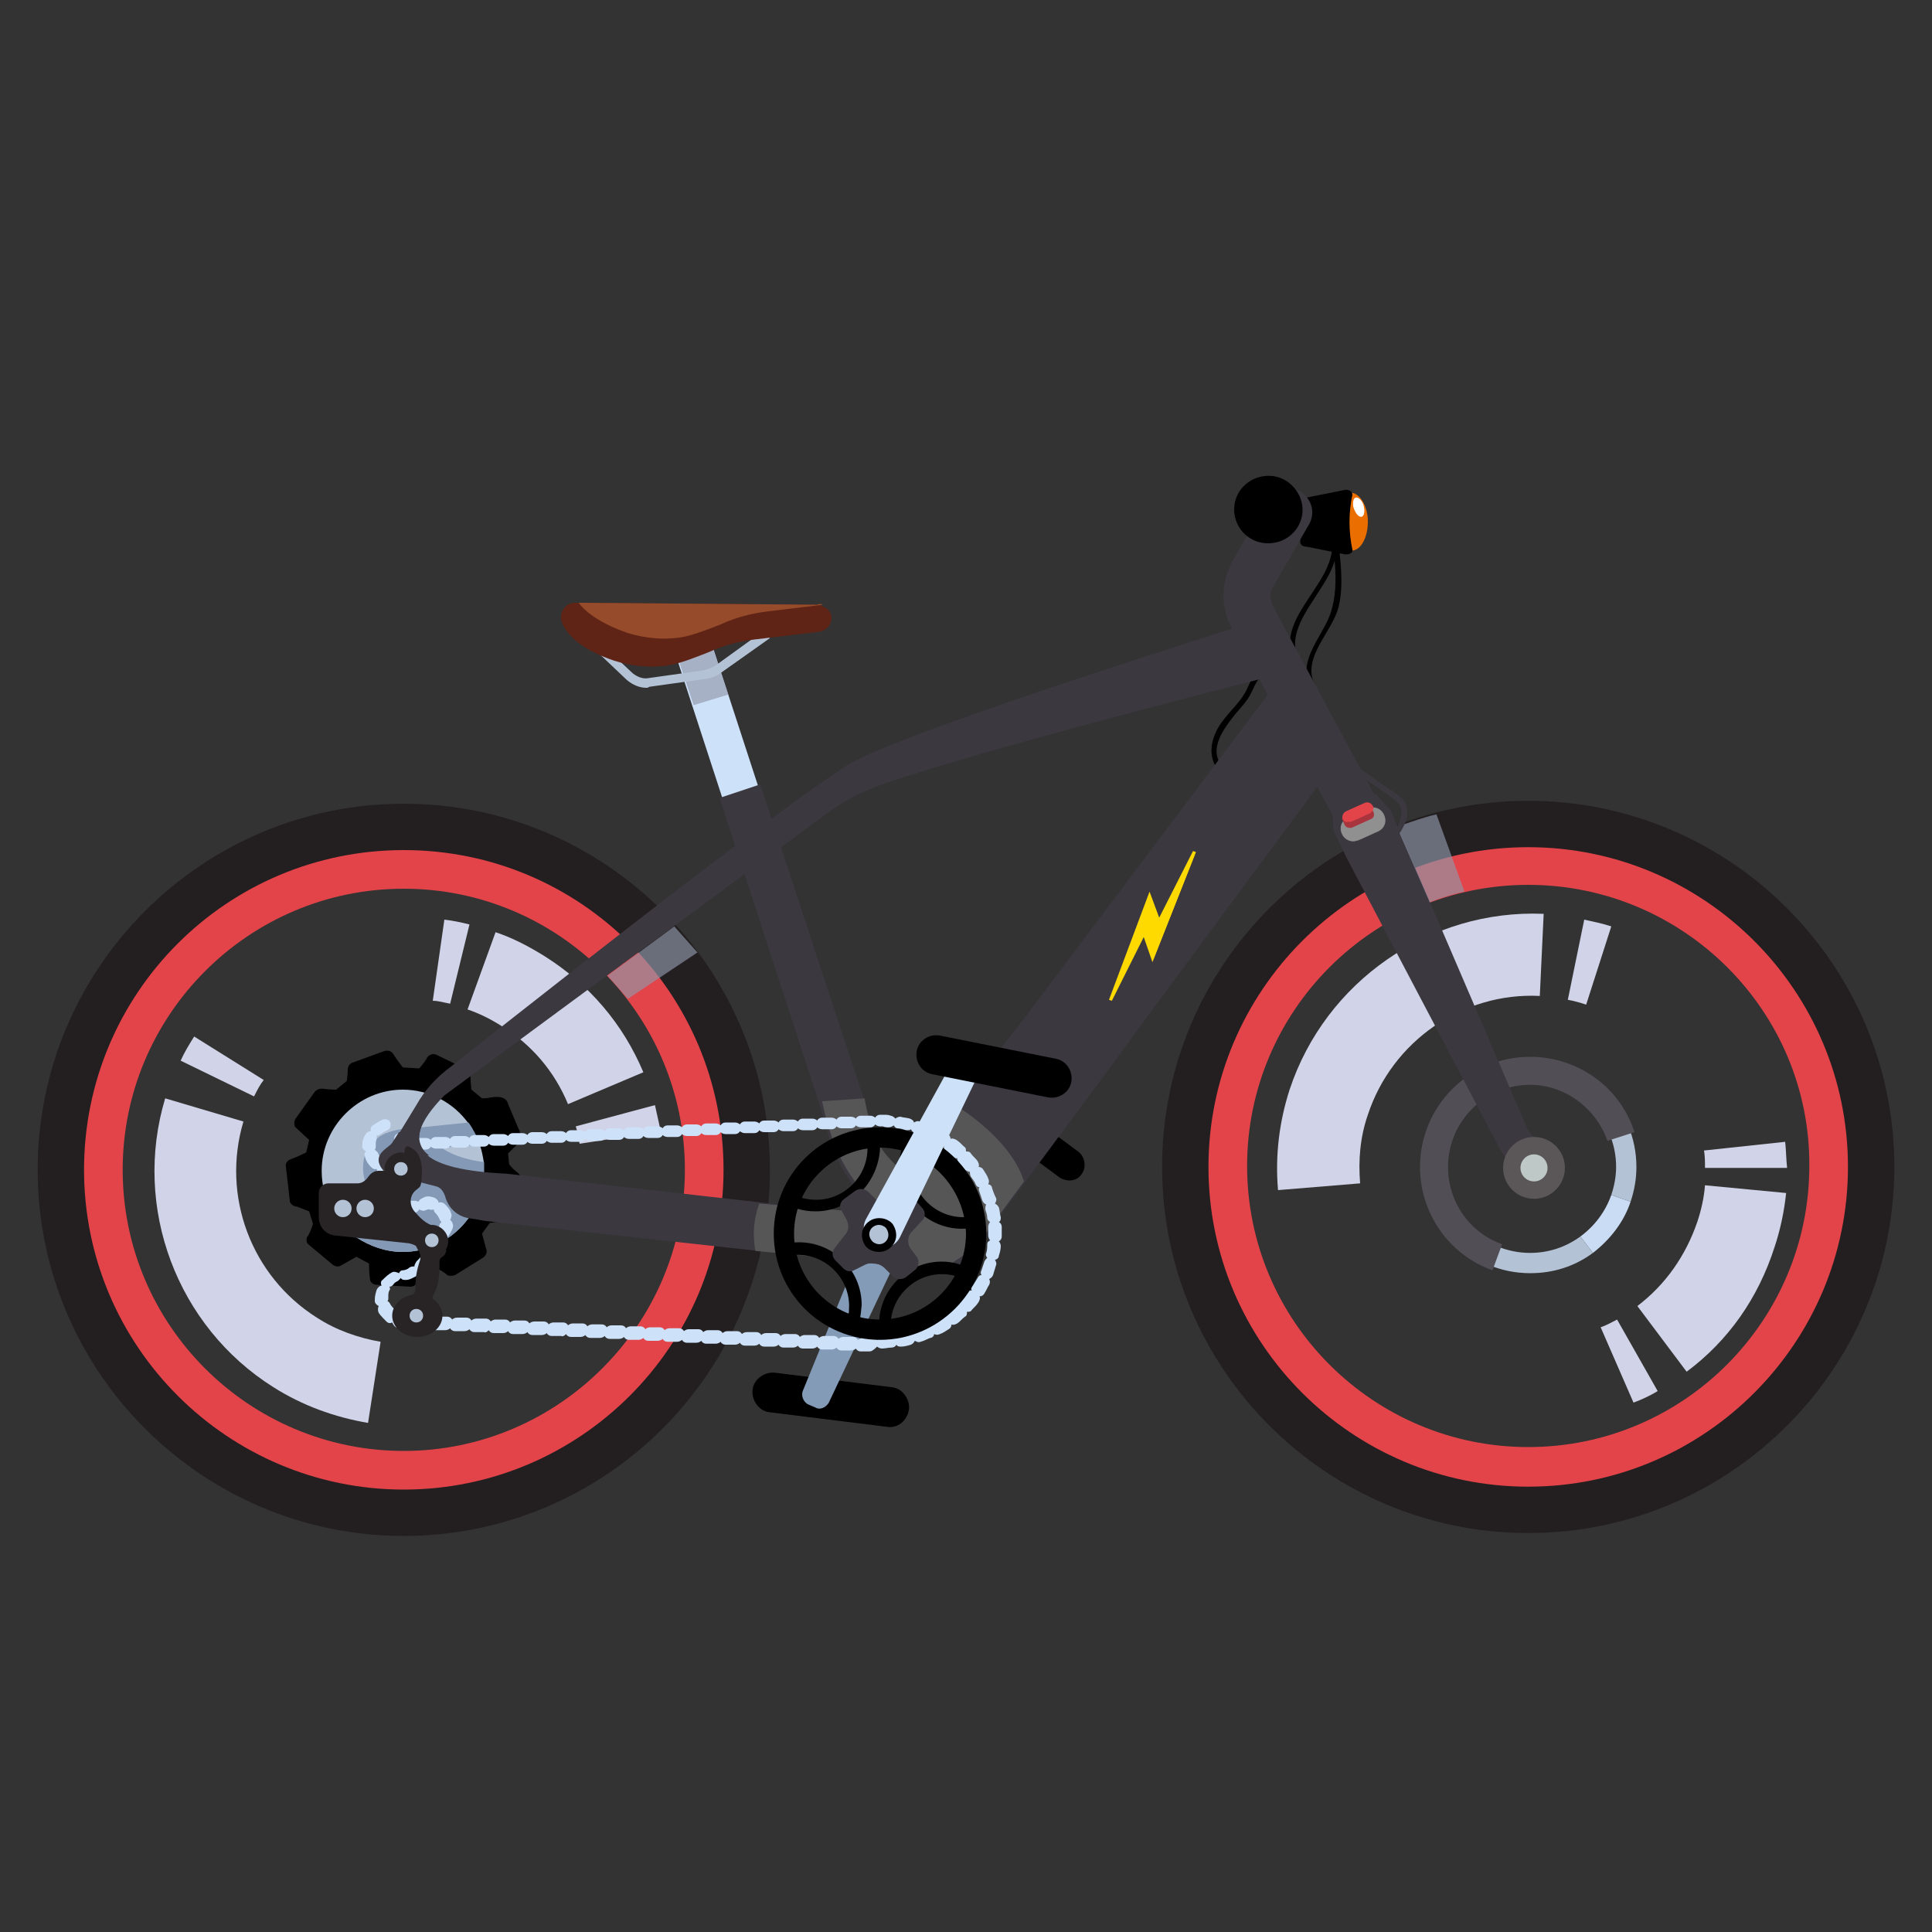 <?xml version="1.0" encoding="utf-8"?>
<!-- Generator: Adobe Illustrator 25.2.0, SVG Export Plug-In . SVG Version: 6.00 Build 0)  -->
<svg version="1.1" xmlns="http://www.w3.org/2000/svg" xmlns:xlink="http://www.w3.org/1999/xlink" x="0px" y="0px"
	 viewBox="0 0 200 200" style="enable-background:new 0 0 200 200;" xml:space="preserve">
<rect x="0" y="0" width="200" height="200" fill="#333333" stroke="none"/>
<style type="text/css">
	.st0{display:none;}
	.st1{display:inline;fill:#29768B;}
	.st2{display:inline;}
	.st3{fill:#7C7B7B;}
	.st4{opacity:0.5;fill:#525251;enable-background:new    ;}
	.st5{fill:#CECCCB;}
	.st6{fill:#A6D73E;}
	.st7{opacity:0.5;fill:#4D4C4C;enable-background:new    ;}
	.st8{fill:#188342;}
	.st9{fill:#F68838;}
	.st10{fill:#FCB941;}
	.st11{fill:#E22525;}
	.st12{fill:#F34136;}
	.st13{fill:#E7E7E7;}
	.st14{fill:#88C428;}
	.st15{fill:#A1C4E9;}
	.st16{fill:#FFCC67;}
	.st17{fill:#FFFFFF;}
	.st18{fill:#D72328;}
	.st19{fill:#E5E6E7;}
	.st20{fill:#4DA0D8;}
	.st21{fill:#525251;}
	.st22{fill:#448AB9;}
	.st23{fill:#E6E7E8;}
	.st24{fill:#333333;}
	.st25{fill:#3DADE0;}
	.st26{opacity:0.2;fill:#686969;}
	.st27{fill:#FFFFFF;enable-background:new    ;}
	.st28{enable-background:new    ;}
	.st29{fill:#E3E3E3;}
	.st30{fill:#B92A2D;}
	.st31{fill:#DDB392;}
	.st32{fill:#ECC19C;}
	.st33{opacity:0.15;fill:#231F20;}
	.st34{opacity:0.1;}
	.st35{fill:#DDDDDC;}
	.st36{opacity:0.2;fill:#7C7B7B;enable-background:new    ;}
	.st37{opacity:0.5;}
	.st38{opacity:0.8;fill:#A6D73E;enable-background:new    ;}
	.st39{fill:#C8BA98;}
	.st40{fill:#B5A181;}
	.st41{fill:#A09071;}
	.st42{opacity:0.6;}
	.st43{fill:#C6C9CB;}
	.st44{fill-rule:evenodd;clip-rule:evenodd;fill:#C6C9CB;}
	.st45{fill:#C3996B;}
	.st46{fill:#FCE8D9;}
	.st47{fill:#1B75BB;}
	.st48{opacity:0.2;fill:#24231C;enable-background:new    ;}
	.st49{fill-rule:evenodd;clip-rule:evenodd;fill:#9B7C55;}
	.st50{fill:#9B7C55;}
	.st51{opacity:0.2;fill:#0F1211;enable-background:new    ;}
	.st52{fill:#FFFFFF;fill-opacity:0.505;}
	.st53{fill:#E3E3E3;enable-background:new    ;}
	.st54{fill:#86BE57;}
	.st55{fill:#74A44C;}
	.st56{opacity:5.000000e-02;fill:#333333;}
	.st57{fill:#1A70B6;}
	.st58{fill:#F6C59E;}
	.st59{fill:#503448;}
	.st60{fill:#E42D2D;}
	.st61{fill:#7F3A26;}
	.st62{fill:#C98679;}
	.st63{fill:#F4B78E;}
	.st64{fill:#B97E64;}
	.st65{fill:#A56E56;}
	.st66{fill:#F3D9D4;}
	.st67{fill:#D28D75;}
	.st68{fill:#F8E5DF;}
	.st69{fill:#F2D2CA;}
	.st70{fill:#916036;}
	.st71{fill:#EBC5BD;}
	.st72{fill:#EA6C07;}
	.st73{fill:#E33C17;}
	.st74{fill:#FCAF3A;}
	.st75{fill:#E7C7BA;}
	.st76{fill:#8F5F40;}
	.st77{fill:#8DA8A4;}
	.st78{fill:#929992;}
	.st79{fill:#914427;}
	.st80{fill:#3BA4C3;}
	.st81{fill:#B38659;}
	.st82{fill:#7C427C;}
	.st83{fill:#9B479A;}
	.st84{fill:#BE1E2D;}
	.st85{fill:#F0AE74;}
	.st86{opacity:0.43;fill:#DC9964;}
	.st87{opacity:0.43;}
	.st88{fill:#DC9964;}
	.st89{fill:#F6E2CA;}
	.st90{opacity:9.000000e-02;}
	.st91{fill:#FEEE36;}
	.st92{fill:#FFCA08;}
	.st93{fill:#F09D00;}
	.st94{fill:#FFEE34;}
	.st95{opacity:0.15;}
	.st96{opacity:5.000000e-02;}
	.st97{fill:#D8DFE1;}
	.st98{fill:#7A97AB;}
	.st99{fill:#4E738A;}
	.st100{fill:#A5BAC9;}
	.st101{fill:#CFDDBB;}
	.st102{fill:#FF8300;}
	.st103{fill:#DAC2A9;}
	.st104{fill:#B1855D;}
	.st105{fill:#F3B00E;}
	.st106{opacity:0.7;fill:#DFA90D;}
	.st107{fill:#FDC010;}
	.st108{fill:#FFD53C;}
	.st109{fill:#F9EEEB;}
	.st110{fill:#D5871F;}
	.st111{opacity:0.5;fill:#F3B00E;}
	.st112{clip-path:url(#XMLID_117_);}
	.st113{fill:#EAA90D;}
	.st114{opacity:0.3;fill:#EAA90D;}
	.st115{fill:#C17319;}
	.st116{opacity:0.5;fill:#EAA90D;}
	.st117{opacity:0.3;fill:#F9EEEB;}
	.st118{fill:#864D00;}
	.st119{fill:#985713;}
	.st120{fill:#BB741F;}
	.st121{opacity:0.6;fill:#DAC2A9;}
	.st122{opacity:0.6;fill:#F9EEEB;}
	.st123{opacity:0.7;fill:#864D00;}
	.st124{opacity:0.7;fill:#D5871F;}
	.st125{opacity:0.7;}
	.st126{fill:#472803;}
	.st127{opacity:0.7;fill:#BB741F;}
	.st128{clip-path:url(#XMLID_118_);}
	.st129{opacity:0.3;fill:#BB741F;}
	.st130{clip-path:url(#XMLID_118_);fill:#864D00;}
	.st131{clip-path:url(#XMLID_118_);fill:#BB741F;}
	.st132{clip-path:url(#XMLID_118_);fill:#D5871F;}
	.st133{opacity:0.5;clip-path:url(#XMLID_118_);fill:#EAA90D;}
	.st134{opacity:0.3;clip-path:url(#XMLID_118_);fill:#EAA90D;}
	.st135{fill:#C6C6C6;}
	.st136{fill:#AAAAAA;}
	.st137{opacity:0.5;fill:#F9C85D;}
	.st138{opacity:0.4;fill:#FFFFFF;enable-background:new    ;}
	.st139{fill:#CFCCCC;}
	.st140{fill:#A9A8A7;}
	.st141{fill:#989898;}
	.st142{fill:#686969;}
	.st143{fill:#F68637;}
	.st144{opacity:0.35;fill:#1C1717;enable-background:new    ;}
	.st145{fill:none;stroke:#FCB941;stroke-width:0.348;stroke-miterlimit:2.989;}
	.st146{fill:none;stroke:#FFCC67;stroke-width:0.477;stroke-miterlimit:2.989;}
	.st147{opacity:0.75;fill:#E2E2E1;enable-background:new    ;}
	.st148{opacity:0.15;enable-background:new    ;}
	.st149{fill:#A87C4F;}
	.st150{fill:none;stroke:#FCB941;stroke-width:0.248;stroke-miterlimit:2.671;}
	.st151{fill:none;stroke:#FFCC67;stroke-width:0.34;stroke-miterlimit:2.671;}
	.st152{fill:#51BAE6;}
	.st153{fill:#E2E2E1;}
	.st154{opacity:0.5;fill:#FFFFFF;enable-background:new    ;}
	.st155{fill:#CFCCB7;}
	.st156{fill:#F2F2F2;}
	.st157{fill:#DA9843;}
	.st158{fill:#9A1E27;}
	.st159{fill:#D7D4BD;}
	.st160{fill:#B4B4B4;}
	.st161{opacity:0.2;fill:#141411;enable-background:new    ;}
	.st162{opacity:0.15;fill:#1C1818;enable-background:new    ;}
	.st163{opacity:0.9;fill:#FFFFFF;enable-background:new    ;}
	.st164{fill:#2D2D2D;}
	.st165{fill:#BE232B;}
	.st166{fill-rule:evenodd;clip-rule:evenodd;fill:#4D4C4C;}
	.st167{fill:#4D4C4C;}
	.st168{fill:none;stroke:#929497;stroke-width:0.129;stroke-linecap:round;stroke-miterlimit:2.892;}
	.st169{fill-opacity:0.173;}
	.st170{fill:#C7CBD5;}
	.st171{fill-rule:evenodd;clip-rule:evenodd;fill:#929497;}
	.st172{fill-rule:evenodd;clip-rule:evenodd;fill:#7C427C;}
	.st173{fill-rule:evenodd;clip-rule:evenodd;fill:#333333;}
	.st174{fill-rule:evenodd;clip-rule:evenodd;fill:#9B479A;}
	.st175{fill:#AF3428;}
	.st176{fill:#666768;}
	.st177{fill-rule:evenodd;clip-rule:evenodd;}
	.st178{fill-rule:evenodd;clip-rule:evenodd;fill:#FFCA33;}
	.st179{fill:#FFFFFF;fill-opacity:0.583;}
	.st180{fill:#A6A8AB;}
	.st181{fill-rule:evenodd;clip-rule:evenodd;fill:#566C35;}
	.st182{fill-rule:evenodd;clip-rule:evenodd;fill:#8DBF44;}
	.st183{fill:#A02023;}
	.st184{fill-rule:evenodd;clip-rule:evenodd;fill:#566F32;}
	.st185{fill:#E3B4D3;}
	.st186{fill:#C098B8;}
	.st187{fill:#CCEAE9;}
	.st188{fill:#167038;}
	.st189{fill:#1C65A0;}
	.st190{fill:#A4A8AA;}
	.st191{opacity:0.3;}
	.st192{fill:#B9B9BA;}
	.st193{fill:none;stroke:#000000;stroke-width:0.403;stroke-miterlimit:10;}
	.st194{fill:#6F7274;}
	.st195{fill:#808184;}
	.st196{fill:#404041;}
	.st197{opacity:0.4;fill:#575757;enable-background:new    ;}
	.st198{fill:none;stroke:#000000;stroke-width:0.354;stroke-miterlimit:10;}
	.st199{fill:#B7B9BB;}
	.st200{fill:none;stroke:#989A9D;stroke-width:3;stroke-miterlimit:10;}
	.st201{fill:#EA6F00;}
	.st202{fill:#D1D3E8;}
	.st203{fill:#849BB7;}
	.st204{fill:#231F20;}
	.st205{fill:#E34449;}
	.st206{fill:#CDE1F9;}
	.st207{opacity:0.65;}
	.st208{fill:#9196AA;}
	.st209{fill:#B4C2D6;}
	.st210{fill:#5F2416;}
	.st211{fill:#964B2A;}
	.st212{fill:#C9DCF4;}
	.st213{fill:#514E56;}
	.st214{fill:#8399B5;}
	.st215{fill:#3B3840;}
	.st216{fill:#919090;}
	.st217{fill:#A8353D;}
	.st218{fill:#FFDA00;}
	.st219{fill:#5B5758;}
	.st220{opacity:0.81;}
	.st221{fill:#5D5D5D;}
	.st222{fill:#BDC8C7;}
	.st223{fill:#282426;}
</style>
<g id="azzurro_sito" class="st0">
</g>
<g id="illu">
</g>
<g id="altro">
	<g>
		<path d="M110.7,122.2c-0.3,0-0.7-0.1-1-0.3l-2.7-2c-0.7-0.5-0.9-1.6-0.4-2.3c0.5-0.7,1.6-0.9,2.3-0.4l2.7,2
			c0.7,0.5,0.9,1.6,0.4,2.3C111.7,122,111.2,122.2,110.7,122.2z"/>
	</g>
	<g>
		<g>
			<g>
				<g>
					<g>
						<g>
							<path class="st201" d="M141.6,54c0,1.6-0.7,3-1.7,3c-0.9,0-1.7-1.3-1.7-3c0-1.6,0.7-3,1.7-3C140.8,51.1,141.6,52.4,141.6,54z
								"/>
						</g>
						<g>
							<path d="M139.3,57.4l-4-0.8c-0.4,0-0.7-0.2-0.7-0.5V52c0-0.3,0.3-0.5,0.7-0.5l4-0.8c0.4,0,0.7,0.2,0.7,0.5
								c-0.4,1.9-0.4,3.8,0,5.7C140.1,57.2,139.7,57.4,139.3,57.4z"/>
						</g>
					</g>
					<g>
						<path class="st17" d="M141.2,52.5c0.1,0.5,0,1-0.3,1c-0.3,0-0.6-0.4-0.8-1c-0.1-0.5,0-1,0.3-1
							C140.7,51.5,141.1,51.9,141.2,52.5z"/>
					</g>
				</g>
			</g>
		</g>
	</g>
	<g>
		<g>
			<path d="M137.8,54.5c0.3,3.3,1.1,7.1-0.6,10.2c-1.1,2.1-2.7,4.1-1.6,6.5c0.2,0.4,0.7,0,0.5-0.3c-1.4-2.9,1.9-5.5,2.5-8.2
				c0.6-2.6,0-5.6-0.2-8.2C138.3,54.1,137.7,54.1,137.8,54.5L137.8,54.5z"/>
		</g>
	</g>
	<g>
		<g>
			<path d="M137.8,55.2c1.2,5.1-6.2,8.4-3.8,13.6c0.2,0.4,0.7,0,0.5-0.3c-1.4-2.8,0.9-5.4,2.3-7.7c1.1-1.7,2-3.6,1.5-5.7
				C138.3,54.6,137.7,54.8,137.8,55.2L137.8,55.2z"/>
		</g>
	</g>
	<g>
		<g>
			<path class="st202" d="M46.6,103.9c-0.6-0.1-1.2-0.3-1.8-0.3l1.2-8.4c0.9,0.1,1.8,0.3,2.6,0.5L46.6,103.9z"/>
		</g>
		<g>
			<path class="st202" d="M58.8,114.3c-1.4-3.4-3.8-6.2-6.9-8.1c-1.1-0.7-2.3-1.3-3.5-1.7l2.9-8c1.8,0.6,3.5,1.5,5.1,2.5
				c4.6,2.9,8.1,7,10.2,12L58.8,114.3z"/>
		</g>
		<g>
			<path class="st202" d="M60,118.4c-0.1-0.6-0.2-1.2-0.4-1.8l8.2-2.2c0.2,0.9,0.4,1.8,0.6,2.7L60,118.4z"/>
		</g>
		<g>
			<path class="st202" d="M38.1,147.3c-3.5-0.6-6.8-1.8-9.8-3.7c-10-6.3-14.6-18.6-11.2-29.9l8.1,2.4c-2.3,7.7,0.8,16,7.6,20.3
				c2,1.3,4.3,2.1,6.6,2.5L38.1,147.3z"/>
		</g>
		<g>
			<path class="st202" d="M26.3,113.5l-7.6-3.7c0.4-0.9,0.9-1.7,1.4-2.5l7.2,4.5C26.9,112.3,26.6,112.9,26.3,113.5z"/>
		</g>
	</g>
	<g>
		<g>
			<path class="st202" d="M176.5,120.9c0-0.6,0-1.2-0.1-1.8l8.4-0.9c0.1,0.9,0.1,1.8,0.2,2.7L176.5,120.9z"/>
		</g>
		<g>
			<path class="st202" d="M174.6,142l-5.1-6.8c2.9-2.2,5-5.2,6.2-8.7c0.4-1.2,0.7-2.5,0.8-3.8l8.4,0.8c-0.2,1.9-0.6,3.8-1.2,5.6
				C182,134.4,178.9,138.8,174.6,142z"/>
		</g>
		<g>
			<path class="st202" d="M169.1,145.2l-3.4-7.8c0.6-0.2,1.1-0.5,1.7-0.8l4.2,7.4C170.8,144.5,169.9,144.9,169.1,145.2z"/>
		</g>
		<g>
			<path class="st202" d="M132.3,123.2c-0.3-3.5,0.1-7,1.2-10.4c3.7-11.2,14.5-18.7,26.3-18.2l-0.4,8.5c-8-0.4-15.3,4.7-17.8,12.3
				c-0.8,2.3-1,4.7-0.8,7.1L132.3,123.2z"/>
		</g>
		<g>
			<path class="st202" d="M164.2,104c-0.6-0.2-1.3-0.4-1.9-0.5l1.7-8.3c0.9,0.2,1.9,0.4,2.8,0.7L164.2,104z"/>
		</g>
	</g>
	<g>
		<g>
			<path d="M130.7,69.3c-0.9,0.4-1.2,1.1-1.6,2c-0.6,1.3-1.7,2.2-2.5,3.3c-1.2,1.5-1.8,3.8-0.3,5.3c0.3,0.3,0.7-0.2,0.4-0.4
				c-1.8-1.8,0-4.1,1.2-5.6c0.4-0.5,0.9-1,1.3-1.6c0.5-0.7,0.8-2.1,1.7-2.5C131.3,69.7,131.1,69.1,130.7,69.3L130.7,69.3z"/>
		</g>
	</g>
	<g>
		<g>
			<path d="M91.8,147.7l-12.1-1.5c-1.1-0.1-1.9-1.2-1.8-2.3l0,0c0.1-1.1,1.2-1.9,2.3-1.8l12.1,1.5c1.1,0.1,1.9,1.2,1.8,2.3l0,0
				C93.9,147.1,92.9,147.9,91.8,147.7z"/>
		</g>
		<g>
			<path class="st203" d="M93.6,128.7l-7.8,16.5c-0.3,0.5-0.9,0.8-1.4,0.5l-0.7-0.3c-0.5-0.2-0.8-0.9-0.6-1.4l6.9-16.9
				c0.4-1.1,1.7-1.6,2.8-1.1l0,0C93.7,126.5,94.1,127.7,93.6,128.7z"/>
		</g>
	</g>
	<g>
		<g>
			<g>
				<g>
					<g>
						<path class="st204" d="M41.8,159c-20.9,0-37.9-17-37.9-37.9s17-37.9,37.9-37.9s37.9,17,37.9,37.9S62.7,159,41.8,159z
							 M41.8,91.8c-16.1,0-29.3,13.1-29.3,29.3s13.1,29.3,29.3,29.3S71,137.2,71,121.1S57.9,91.8,41.8,91.8z"/>
					</g>
					<g>
						<path class="st205" d="M41.8,154.2c-18.2,0-33.1-14.8-33.1-33.1S23.5,88,41.8,88s33.1,14.8,33.1,33.1S60,154.2,41.8,154.2z
							 M41.8,92c-16.1,0-29.1,13.1-29.1,29.1c0,16.1,13.1,29.1,29.1,29.1s29.1-13.1,29.1-29.1C70.9,105,57.8,92,41.8,92z"/>
					</g>
				</g>
				<g>
					<g>
						<path class="st204" d="M158.2,158.7c-20.9,0-37.9-17-37.9-37.9s17-37.9,37.9-37.9s37.9,17,37.9,37.9S179.1,158.7,158.2,158.7z
							 M158.2,91.5c-16.1,0-29.3,13.1-29.3,29.3c0,16.1,13.1,29.3,29.3,29.3s29.3-13.1,29.3-29.3C187.5,104.6,174.4,91.5,158.2,91.5
							z"/>
					</g>
					<g>
						<path class="st205" d="M158.2,153.9c-18.2,0-33.1-14.8-33.1-33.1c0-18.2,14.8-33.1,33.1-33.1c18.2,0,33.1,14.8,33.1,33.1
							C191.3,139,176.5,153.9,158.2,153.9z M158.2,91.6c-16.1,0-29.1,13.1-29.1,29.1c0,16.1,13.1,29.1,29.1,29.1
							c16.1,0,29.1-13.1,29.1-29.1C187.4,104.7,174.3,91.6,158.2,91.6z"/>
					</g>
				</g>
				<g>
					
						<rect x="72.6" y="65.9" transform="matrix(0.951 -0.31 0.31 0.951 -19.778 26.846)" class="st206" width="3.9" height="19.5"/>
				</g>
			</g>
			<g class="st207">
				<polygon class="st208" points="71.8,73 75.4,71.9 73.2,65.3 69.4,65.8 				"/>
			</g>
			<g>
				<path class="st209" d="M66.9,71.2c-0.7,0-1.4-0.3-2-0.8l-3.9-3.7c-0.1-0.1-0.2-0.3-0.1-0.5c0.1-0.2,0.2-0.3,0.4-0.3l18-0.5
					c0.2,0,0.4,0.1,0.4,0.3c0.1,0.2,0,0.4-0.2,0.5l-4.8,3.4c-0.5,0.4-1.1,0.6-1.8,0.7l-5.7,0.8C67.1,71.2,67,71.2,66.9,71.2z
					 M62.3,66.7l3.2,3c0.5,0.4,1.1,0.6,1.6,0.5l5.7-0.8c0.5-0.1,1-0.3,1.4-0.6l3.6-2.6L62.3,66.7z"/>
			</g>
			<g>
				<path class="st210" d="M84.8,65.4l-6.7,0.8c-1.6,0.2-3.2,0.6-4.7,1.3c-1.3,0.5-2.5,1-3.8,1.3c-2,0.4-4.1,0.2-6-0.4
					c-3-1-5-2.5-5.5-4.2c-0.2-0.9,0.5-1.8,1.4-1.8l0.3,0l24.7,0.2c0.2,0,0.4,0,0.5,0.1c0.1,0,0.1,0,0.2,0.1c0,0,0,0,0,0
					C86.6,63.3,86.2,65.2,84.8,65.4z"/>
			</g>
			<g>
				<path class="st211" d="M85.2,62.6l-5.8,0.7c-1.6,0.2-3.2,0.6-4.7,1.3c-1.3,0.5-2.5,1-3.8,1.3c-2,0.4-4.1,0.2-6-0.4
					c-2.3-0.8-4.1-1.9-5-3.1l24.7,0.2C84.8,62.5,85,62.5,85.2,62.6z"/>
			</g>
			<g>
				<path class="st212" d="M164.9,129.7l-1.3-1.7c1.5-1.1,2.6-2.6,3.2-4.3l2,0.7C168.1,126.5,166.7,128.3,164.9,129.7z"/>
			</g>
			<g>
				<path class="st209" d="M158.4,131.8c-6.1,0-11-4.9-11-11c0-6.1,4.9-11,11-11s11,4.9,11,11c0,1.2-0.2,2.4-0.6,3.6l-2-0.7
					c0.3-0.9,0.5-1.9,0.5-2.9c0-4.9-4-8.9-8.9-8.9c-4.9,0-8.9,4-8.9,8.9c0,4.9,4,8.9,8.9,8.9c1.9,0,3.7-0.6,5.2-1.7l1.3,1.7
					C163,131.1,160.8,131.8,158.4,131.8z"/>
			</g>
			<g>
				<path class="st213" d="M154.5,131.5c-4.5-1.6-7.5-5.9-7.5-10.7c0-6.3,5.1-11.4,11.4-11.4c4.9,0,9.3,3.1,10.8,7.8l-2.8,0.9
					c-1.2-3.4-4.4-5.8-8-5.8c-4.7,0-8.5,3.8-8.5,8.5c0,3.6,2.2,6.8,5.6,8L154.5,131.5z"/>
			</g>
		</g>
		<g>
			<path d="M53.7,121.5L53.7,121.5C53.7,121.5,53.7,121.5,53.7,121.5C53.7,121.5,53.6,121.5,53.7,121.5c-0.1-0.1-0.1-0.1-0.1-0.1
				c-0.3-0.2-0.8-0.7-0.9-0.9l-0.1-1.1c0,0,0.6-0.6,1-1c0,0,0.1-0.1,0.1-0.1c0,0,0,0,0,0l0,0c0.2-0.2,0.3-0.5,0.2-0.8l-0.1-0.3
				c0-0.1,0-0.2-0.1-0.3l0,0l-1.1-2.6c-0.1-0.4-0.4-0.9-1.7-0.7l0,0c0,0,0,0,0,0c0,0,0,0-0.1,0c-0.3,0.1-0.9,0.1-0.9,0.1l-1.1-0.9
				c0,0-0.1-0.8-0.1-1.4c0,0,0-0.1,0-0.1c0,0,0,0,0,0l0,0c0-0.3-0.2-0.5-0.4-0.6l-3.1-1.5c-0.4-0.2-0.8,0-1,0.3
				c-0.1,0.3-0.8,1.1-0.8,1.1l-1.7-0.1c0,0-0.7-0.9-1-1.4c-0.2-0.3-0.5-0.4-0.9-0.3l-3.3,1.2c-0.3,0.1-0.5,0.4-0.5,0.7l0,0
				c0,0,0,0,0,0c0,0,0,0,0,0.1c0,0.4-0.1,1.1-0.1,1.1l-1.1,0.9c0,0-0.8,0-1.4-0.1c0,0-0.1,0-0.1,0c0,0,0,0,0,0l0,0
				c-0.3,0-0.5,0.1-0.7,0.3l-2,2.8c-0.2,0.3-0.2,0.8,0.1,1l1.3,1.2l-0.3,1.3c0,0-1,0.5-1.6,0.7c-0.3,0.1-0.6,0.4-0.5,0.8l0.4,3.5
				c0,0.3,0.3,0.5,0.6,0.6l0,0c0,0,0,0,0,0c0,0,0,0,0.1,0c0.3,0.1,1.3,0.5,1.3,0.5l0.4,1.3c0,0-0.2,0.7-0.5,1.2c0,0,0,0.1-0.1,0.1
				c0,0,0,0,0,0l0,0c-0.1,0.3-0.1,0.6,0.1,0.8l2.4,2c0.3,0.3,0.7,0.4,1,0.2l1.6-0.9l1.3,0.7c0,0,0,1,0.1,1.6c0,0.3,0.3,0.6,0.7,0.6
				l3.5,0.2c0.3,0,0.6-0.2,0.7-0.5l0,0c0,0,0,0,0,0c0,0,0,0,0-0.1c0.1-0.3,0.5-1,0.5-1l1.3-0.4c0,0,0.7,0.3,1.2,0.7
				c0,0,0.1,0.1,0.1,0.1c0,0,0,0,0,0l0,0c0.2,0.1,0.5,0.1,0.8,0l2.9-1.8c0.3-0.2,0.5-0.6,0.3-1l-0.4-1.5l0.8-1.1
				c0,0,0.6-0.1,1.4-0.2c0.3,0,0.7-0.2,0.8-0.5l1.1-3.4C54,122.1,53.9,121.7,53.7,121.5z"/>
		</g>
		<g>
			<path class="st209" d="M50.1,121.2c0,4.6-3.8,8.4-8.4,8.4c-1.8,0-3.4-0.6-4.8-1.5c-2.2-1.5-3.6-4-3.6-6.9c0-4.6,3.8-8.4,8.4-8.4
				c2.8,0,5.3,1.4,6.8,3.5c0.5,0.7,0.9,1.5,1.2,2.3c0.2,0.6,0.3,1.2,0.4,1.8C50.1,120.7,50.1,120.9,50.1,121.2z"/>
		</g>
		<g>
			<path class="st214" d="M50.1,121.2c0,4.6-3.8,8.4-8.4,8.4c-1.8,0-3.4-0.6-4.8-1.5l1.3-4.8c-1-1.7-1.5-6.3,4.4-6.5l5.9-0.6
				c0.5,0.7,0.9,1.5,1.2,2.3l-4,0.3c0,0,1.3,1.1,4.4,1.5C50.1,120.7,50.1,120.9,50.1,121.2z"/>
		</g>
		<g>
			<path class="st215" d="M140.2,85.8c-0.9,0-1.7-0.5-2.2-1.3l-10.5-19.5c-1.1-2.1-1.1-4.5-0.1-6.5l0-0.1l3.8-6.6
				c0.7-1.2,2.2-1.6,3.4-0.9c1.2,0.7,1.6,2.2,0.9,3.4l-3.8,6.6c-0.3,0.5-0.2,1.2,0.1,1.9l10.5,19.5c0.6,1.2,0.2,2.7-1,3.3
				C141,85.7,140.6,85.8,140.2,85.8z"/>
		</g>
		<g>
			<path class="st215" d="M137.9,84.1c0.1,0.4,0.1,0.9,0.1,1.4c0,0.4,0.1,0.7,0.3,1c0.3,0.6,0.8,1.7,1.1,2.3l15.8,30
				c0.6,1.2,1.6,2.3,2.8,3v0c0.5,0.3,1.1,0.1,1.3-0.4l0-0.2c0.4-1.3,0.1-2.8-0.8-3.8c-0.2-0.3-0.4-0.5-0.5-0.8l-13.4-31.2
				c-0.2-0.4-0.3-0.8-0.5-1.2c-0.1-0.3-0.3-0.5-0.5-0.7l-1.2-1.3L137.9,84.1z"/>
		</g>
		<g>
			<line class="st17" x1="140.1" y1="85.8" x2="142.1" y2="84.9"/>
			<path class="st216" d="M140.1,87.1c-0.5,0-1-0.3-1.2-0.8c-0.3-0.7,0-1.4,0.7-1.7l2-0.9c0.7-0.3,1.4,0,1.7,0.7
				c0.3,0.7,0,1.4-0.7,1.7l-2,0.9C140.5,87,140.3,87.1,140.1,87.1z"/>
		</g>
		<g>
			<g>
				<g>
					<path class="st217" d="M142.2,84.1c0.1,0.3,0,0.6-0.3,0.7l-2,0.9c-0.1,0-0.2,0-0.2,0c-0.2,0-0.4-0.1-0.5-0.3l-0.3-0.7l3-1.3"/>
				</g>
			</g>
		</g>
		<g>
			<g>
				<line class="st17" x1="139.5" y1="84.5" x2="141.5" y2="83.6"/>
			</g>
			<g>
				<path class="st205" d="M139.5,85.1c-0.2,0-0.4-0.1-0.5-0.3c-0.1-0.3,0-0.6,0.3-0.8l2-0.9c0.3-0.1,0.6,0,0.8,0.3s0,0.6-0.3,0.8
					l-2,0.9C139.6,85,139.5,85.1,139.5,85.1z"/>
			</g>
		</g>
		<g>
			<path class="st215" d="M95,129.5l-6.1-6.2c-2.1-2.2-2.8-4.7-3.5-7.1c-0.2-0.7-0.4-1.4-0.6-2L74.5,82.6l4.2-1.4l10.4,31.6
				c0.3,0.8,0.5,1.5,0.7,2.2c0.6,2.1,1.1,3.8,2.4,5.2l6.1,6.2L95,129.5z"/>
		</g>
		<g>
			<path class="st215" d="M92.2,126l8.2,5.9l-50.1-5.5c-0.5-0.1-1.2-0.2-1.8-0.3c-1.2-0.2-2.1-1.1-2.4-2.2c-0.2-0.6-0.5-1-1-1.1
				l-3.1-0.8l-1.1-1c-0.7-0.7-0.8-1.7-0.3-2.5l2.5-4.1c0.9-1.6,2.1-2.9,3.6-4C62.4,98,81.5,83.1,87.9,79.1C94,75.5,131,64,131,64
				l3,5.4c0,0-30.4,7.6-42.4,11.7c-2.3,0.8-4.5,1.9-6.4,3.4L46,113.4c-5.5,5.6-1.9,7.7,6.4,8.1L92.2,126z"/>
		</g>
		<g>
			<path class="st215" d="M138.4,78.7l-2,2.7l-16.8,22.7l-3.8,5.2l-5.7,7.7l-10.7,14.4l-9-7.2l9.9-11.1l-0.1-0.6
				c-0.1-0.5,0.3-0.9,0.7-1l0.6-0.1l0.8-1.2l3.9-5l27-35.9L138.4,78.7z"/>
		</g>
		<g>
			<g>
				<polygon class="st218" points="115,103.6 119.1,92.7 120.1,95.4 123.8,88.2 119.4,99.3 118.5,96.7 				"/>
				<path class="st218" d="M115.1,103.6l-0.3-0.1l4.2-11.2l1,2.7l3.5-6.9l0.3,0.1l-4.5,11.4l-0.9-2.6L115.1,103.6z M119.1,93.1
					l-3.1,8.2l2.6-5l0.9,2.5l3.1-7.9l-2.4,4.8L119.1,93.1z"/>
			</g>
		</g>
		<g>
			<circle class="st219" cx="158.8" cy="120.9" r="3.2"/>
		</g>
		<g class="st220">
			<path class="st221" d="M78.6,124.6c-0.6,1.6-0.7,3.3-0.4,4.9l19.5,1.8l3.2-2.1l5.1-6.9c-0.8-2.7-3.5-5.6-7.1-7.9l-5.7,6.6
				c-1.9-1.6-3-3.2-3.7-7.3l-4.4,0.3c1.2,5.5,3,8.9,7,11.7L78.6,124.6z"/>
		</g>
		<g>
			<g>
				<g>
					<path class="st206" d="M42.2,118.6c-0.3,0-0.6-0.3-0.6-0.6c0-0.3,0.3-0.6,0.6-0.6l0.5,0c0.3,0,0.6,0.3,0.6,0.6
						c0,0.3-0.3,0.6-0.6,0.6L42.2,118.6C42.2,118.6,42.2,118.6,42.2,118.6z"/>
				</g>
				<g>
					<path class="st206" d="M90,139.9C90,139.9,90,139.9,90,139.9c-0.3,0-0.6,0-0.9,0l0,0c-0.2,0-0.4-0.1-0.5-0.3
						c-0.1,0.1-0.3,0.2-0.5,0.2c0,0,0,0,0,0l-1,0c-0.2,0-0.4-0.1-0.5-0.3c-0.1,0.1-0.3,0.2-0.5,0.2l-1,0c-0.2,0-0.4-0.1-0.5-0.3
						c-0.1,0.1-0.3,0.2-0.5,0.2c0,0,0,0,0,0l-1,0c-0.2,0-0.4-0.1-0.5-0.3c-0.1,0.1-0.3,0.2-0.5,0.2l-1,0c-0.2,0-0.4-0.1-0.5-0.3
						c-0.1,0.1-0.3,0.2-0.5,0.2l-1,0c-0.2,0-0.4-0.1-0.5-0.3c-0.1,0.1-0.3,0.2-0.5,0.2c0,0,0,0,0,0l-1,0c-0.2,0-0.4-0.1-0.5-0.3
						c-0.1,0.1-0.3,0.2-0.5,0.2l-1,0c-0.2,0-0.4-0.1-0.5-0.3c-0.1,0.1-0.3,0.2-0.5,0.2l-1,0c-0.2,0-0.4-0.1-0.5-0.3
						c-0.1,0.1-0.3,0.2-0.5,0.2c0,0,0,0,0,0l-1,0c-0.2,0-0.4-0.1-0.5-0.3c-0.1,0.1-0.3,0.2-0.5,0.2l-1,0c-0.2,0-0.4-0.1-0.5-0.3
						c-0.1,0.1-0.3,0.2-0.5,0.2l-1,0c-0.2,0-0.4-0.1-0.5-0.3c-0.1,0.1-0.3,0.2-0.5,0.2c0,0,0,0,0,0l-1,0c-0.2,0-0.4-0.1-0.5-0.3
						c-0.1,0.1-0.3,0.2-0.5,0.2l-1,0c-0.2,0-0.4-0.1-0.5-0.3c-0.1,0.1-0.3,0.2-0.5,0.2l-1,0c-0.2,0-0.4-0.1-0.5-0.3
						c-0.1,0.1-0.3,0.2-0.5,0.2c0,0,0,0,0,0l-1,0c-0.2,0-0.4-0.1-0.5-0.3c-0.1,0.1-0.3,0.3-0.5,0.2l-1,0c-0.2,0-0.4-0.1-0.5-0.3
						c-0.1,0.1-0.3,0.2-0.5,0.2l-1,0c-0.2,0-0.4-0.1-0.5-0.3c-0.1,0.1-0.3,0.2-0.5,0.2c0,0,0,0,0,0l-1,0c-0.2,0-0.4-0.1-0.5-0.3
						c-0.1,0.1-0.3,0.2-0.5,0.2l-1,0c-0.2,0-0.4-0.1-0.5-0.3c-0.1,0.1-0.3,0.3-0.5,0.2l-1,0c-0.2,0-0.4-0.1-0.5-0.3
						c-0.1,0.1-0.3,0.2-0.5,0.2c0,0,0,0,0,0l-1,0c-0.2,0-0.4-0.1-0.5-0.3c-0.1,0.1-0.3,0.2-0.5,0.2l-0.7,0c-0.1,0-0.2,0-0.3,0
						c-0.2,0-0.4-0.1-0.5-0.2c-0.1,0.2-0.3,0.3-0.5,0.3c-0.4,0-0.7,0-1,0c-0.2,0-0.4-0.1-0.5-0.3c-0.1,0.1-0.4,0.2-0.6,0.2
						c-0.4-0.1-0.7-0.2-1-0.3c-0.2-0.1-0.3-0.3-0.4-0.5c-0.2,0.1-0.4,0.1-0.6-0.1c-0.3-0.3-0.6-0.6-0.8-0.9c-0.1-0.2-0.1-0.5,0-0.7
						c-0.2-0.1-0.4-0.3-0.4-0.5c0-0.1,0-0.2,0-0.2c0-0.3,0.1-0.7,0.2-1c0.1-0.2,0.3-0.4,0.5-0.4c-0.1-0.2-0.1-0.5,0.1-0.6
						c0.3-0.3,0.6-0.6,1-0.8c0.2-0.1,0.5,0,0.7,0.1c0.1-0.2,0.2-0.3,0.4-0.3c0.2,0,0.5-0.1,0.7-0.3c0.2-0.1,0.3-0.1,0.5-0.1
						c0-0.2,0.1-0.3,0.2-0.5c0.2-0.2,0.4-0.4,0.6-0.7c0.1-0.1,0.3-0.2,0.5-0.2c0-0.2,0-0.4,0.1-0.5c0.2-0.2,0.4-0.5,0.5-0.8
						c0.1-0.2,0.3-0.3,0.4-0.3c-0.1-0.2-0.1-0.4,0-0.5c0.1-0.2,0.2-0.3,0.2-0.5c0-0.1,0.1-0.2,0.1-0.3c0-0.1,0.1-0.2,0.2-0.3
						c-0.1-0.1-0.2-0.2-0.2-0.3c-0.1-0.2-0.2-0.4-0.4-0.6c-0.1-0.1-0.2-0.2-0.2-0.4c-0.1,0-0.3,0.1-0.4,0c-0.1,0-0.2,0-0.2,0
						c-0.1,0-0.2,0.1-0.3,0.1c-0.2,0.1-0.4,0-0.6-0.1c-0.1,0.2-0.3,0.3-0.5,0.4c-0.4,0.1-0.8,0.1-1.1,0c-0.2,0-0.4-0.2-0.5-0.4
						c-0.2,0.1-0.5,0.1-0.7,0c-0.3-0.2-0.5-0.4-0.7-0.7c-0.1-0.2-0.1-0.4-0.2-0.6c0-0.3,0.1-0.5,0.4-0.6c-0.1-0.2-0.2-0.4-0.1-0.6
						l0.1-0.2c0.1-0.2,0.2-0.5,0.2-0.6c0,0,0,0,0,0c-0.3,0-0.7-0.2-1-0.3c-0.2-0.1-0.3-0.3-0.3-0.6c-0.2,0.1-0.4,0-0.6-0.2
						c-0.3-0.3-0.5-0.6-0.6-1c-0.1-0.2-0.1-0.5,0.1-0.6c-0.2-0.1-0.4-0.3-0.4-0.5c0,0,0-0.1,0-0.1c0-0.4,0.1-0.8,0.3-1.1
						c0.1-0.2,0.3-0.4,0.6-0.4c-0.1-0.2,0-0.5,0.2-0.6c0.3-0.2,0.6-0.4,1-0.6c0.3-0.1,0.7,0,0.8,0.3c0.1,0.3,0,0.7-0.3,0.8
						c-0.3,0.1-0.5,0.3-0.7,0.4c-0.1,0.1-0.3,0.2-0.4,0.1c0,0.1,0,0.3,0,0.4c-0.1,0.2-0.1,0.4-0.1,0.6l0,0.1c0,0.2,0,0.3-0.1,0.4
						c0.1,0.1,0.2,0.2,0.3,0.3c0.1,0.2,0.2,0.5,0.4,0.7c0.1,0.1,0.2,0.3,0.2,0.4c0.1,0,0.3,0,0.4,0.1c0.2,0.1,0.4,0.2,0.6,0.2
						c0.1,0,0.1,0,0.2,0c0.3,0.1,0.5,0.4,0.5,0.7c0,0,0,0,0,0c0.3,0.1,0.5,0.4,0.4,0.7c-0.1,0.3-0.2,0.5-0.3,0.8l-0.1,0.2
						c-0.1,0.2-0.2,0.3-0.3,0.3c0.1,0.1,0.1,0.2,0.1,0.4c0,0,0,0,0,0c0.1,0.1,0.1,0.2,0.2,0.3c0.1,0.1,0.2,0.2,0.2,0.3
						c0.1-0.1,0.3-0.1,0.4-0.1c0.3,0,0.5,0,0.8,0c0.2,0,0.3,0,0.5,0.1c0.1-0.1,0.2-0.3,0.3-0.3c0.1,0,0.1-0.1,0.2-0.1
						c0.3-0.2,0.7-0.2,1.2,0c0.2,0.1,0.4,0.3,0.4,0.5c0.2-0.1,0.5,0,0.6,0.1c0.3,0.3,0.6,0.6,0.7,1c0.1,0.2,0,0.5-0.1,0.7
						c0.2,0.1,0.3,0.4,0.3,0.6c0,0.2-0.1,0.4-0.2,0.6c-0.1,0.2-0.2,0.3-0.3,0.5c-0.1,0.2-0.3,0.3-0.5,0.3c0.1,0.2,0.1,0.4,0,0.6
						c-0.2,0.3-0.4,0.6-0.6,0.9c-0.1,0.2-0.3,0.3-0.5,0.3c0.1,0.2,0,0.4-0.1,0.6c-0.2,0.3-0.5,0.5-0.7,0.8c-0.2,0.1-0.4,0.2-0.6,0.1
						c0,0.2-0.1,0.4-0.3,0.5c-0.4,0.2-0.7,0.4-1.1,0.4c-0.2,0-0.4,0-0.5-0.2c-0.1,0.1-0.2,0.2-0.3,0.3c-0.2,0.1-0.4,0.2-0.5,0.4
						c-0.1,0.1-0.2,0.2-0.4,0.2c0.1,0.1,0.1,0.3,0,0.4c-0.1,0.2-0.1,0.4-0.1,0.6c0,0,0,0.1,0,0.1c0,0.2,0,0.3-0.1,0.4
						c0.1,0,0.2,0.1,0.3,0.3c0.1,0.2,0.3,0.4,0.5,0.6c0.1,0.1,0.2,0.3,0.2,0.4c0.1-0.1,0.3-0.1,0.5,0c0.2,0.1,0.5,0.2,0.8,0.3
						c0.2,0,0.3,0.2,0.4,0.3c0.1-0.1,0.3-0.2,0.5-0.2c0.3,0,0.6,0,0.9,0c0.2,0,0.4,0.1,0.5,0.2c0.1-0.1,0.3-0.2,0.5-0.3
						c0.1,0,0.2,0,0.3,0c0,0,0,0,0.1,0l0.7,0c0.2,0,0.4,0.1,0.5,0.3c0.1-0.1,0.3-0.2,0.5-0.2l1,0c0.2,0,0.4,0.1,0.5,0.3
						c0.1-0.1,0.3-0.2,0.5-0.2l1,0c0.2,0,0.4,0.1,0.5,0.3c0.1-0.1,0.3-0.2,0.5-0.2l1,0c0.2,0,0.4,0.1,0.5,0.3
						c0.1-0.1,0.3-0.2,0.5-0.2c0,0,0,0,0,0l1,0c0.2,0,0.4,0.1,0.5,0.3c0.1-0.1,0.3-0.2,0.5-0.2l1,0c0.2,0,0.4,0.1,0.5,0.3
						c0.1-0.1,0.3-0.2,0.5-0.2l1,0c0.2,0,0.4,0.1,0.5,0.3c0.1-0.1,0.3-0.2,0.5-0.2l1,0c0.2,0,0.4,0.1,0.5,0.3
						c0.1-0.1,0.3-0.2,0.5-0.2l1,0c0.2,0,0.4,0.1,0.5,0.3c0.1-0.1,0.3-0.2,0.5-0.2l1,0c0.2,0,0.4,0.1,0.5,0.3
						c0.1-0.1,0.3-0.2,0.5-0.2l1,0c0.2,0,0.4,0.1,0.5,0.3c0.1-0.1,0.3-0.2,0.5-0.2l1,0c0.2,0,0.4,0.1,0.5,0.3
						c0.1-0.1,0.3-0.2,0.5-0.2l1,0c0.2,0,0.4,0.1,0.5,0.3c0.1-0.1,0.3-0.2,0.5-0.2c0,0,0,0,0,0l1,0c0.2,0,0.4,0.1,0.5,0.3
						c0.1-0.1,0.3-0.2,0.5-0.2l1,0c0.2,0,0.4,0.1,0.5,0.3c0.1-0.1,0.3-0.2,0.5-0.2l1,0c0.2,0,0.4,0.1,0.5,0.3
						c0.1-0.1,0.3-0.2,0.5-0.2l1,0c0.2,0,0.4,0.1,0.5,0.3c0.1-0.1,0.3-0.2,0.5-0.2l1,0c0.2,0,0.4,0.1,0.5,0.3
						c0.1-0.1,0.3-0.2,0.5-0.2l1,0c0.2,0,0.4,0.1,0.5,0.3c0.1-0.1,0.3-0.2,0.5-0.2l1,0c0.2,0,0.4,0.1,0.5,0.3
						c0.1-0.1,0.3-0.2,0.5-0.2l1,0c0.2,0,0.4,0.1,0.5,0.3c0.1-0.1,0.3-0.2,0.5-0.2c0,0,0,0,0,0l1,0c0.2,0,0.4,0.1,0.5,0.3
						c0.1-0.1,0.3-0.2,0.5-0.2l0.1,0c0,0,0,0,0,0c0.3,0,0.6,0,0.9,0c0.2,0,0.4,0.1,0.5,0.2c0.1-0.1,0.3-0.2,0.5-0.3
						c0.3,0,0.6,0,0.9-0.1c0.2,0,0.4,0,0.5,0.2c0.1-0.2,0.2-0.3,0.4-0.3c0.3-0.1,0.6-0.1,0.9-0.2c0.2-0.1,0.4,0,0.5,0.1
						c0.1-0.2,0.2-0.3,0.4-0.4c0.3-0.1,0.6-0.2,0.9-0.4c0.2-0.1,0.4-0.1,0.5,0c0-0.2,0.1-0.3,0.3-0.4c0.3-0.1,0.5-0.3,0.8-0.5
						c0.2-0.1,0.4-0.1,0.5-0.1c0-0.2,0.1-0.4,0.2-0.5c0.2-0.2,0.5-0.4,0.7-0.6c0.1-0.1,0.3-0.2,0.5-0.2c0-0.2,0-0.4,0.2-0.5
						c0.2-0.2,0.4-0.5,0.6-0.7c0.1-0.2,0.3-0.2,0.5-0.2c-0.1-0.2,0-0.4,0.1-0.5c0.2-0.3,0.3-0.5,0.5-0.8c0.1-0.2,0.2-0.3,0.4-0.3
						c-0.1-0.2-0.1-0.3,0-0.5c0.1-0.3,0.2-0.6,0.3-0.9c0.1-0.2,0.2-0.3,0.3-0.4c-0.1-0.1-0.2-0.3-0.1-0.5c0.1-0.3,0.1-0.6,0.1-0.9
						c0-0.2,0.1-0.3,0.3-0.4c-0.1-0.1-0.2-0.3-0.2-0.5c0-0.1,0-0.2,0-0.3c0-0.2,0-0.4,0-0.6c0-0.2,0.1-0.4,0.2-0.5
						c-0.2-0.1-0.3-0.3-0.3-0.4c0-0.3-0.1-0.6-0.2-0.9c0-0.2,0-0.4,0.1-0.5c-0.2-0.1-0.3-0.2-0.4-0.4c-0.1-0.3-0.2-0.6-0.3-0.9
						c-0.1-0.2-0.1-0.4,0-0.5c-0.2,0-0.3-0.1-0.4-0.3c-0.1-0.3-0.3-0.5-0.5-0.8c-0.1-0.2-0.1-0.4-0.1-0.5c-0.2,0-0.3-0.1-0.5-0.2
						c-0.2-0.2-0.4-0.5-0.6-0.7c-0.1-0.1-0.2-0.3-0.2-0.5c-0.2,0-0.4,0-0.5-0.2c-0.2-0.2-0.5-0.4-0.7-0.6c-0.2-0.1-0.2-0.3-0.2-0.5
						c-0.2,0.1-0.4,0-0.5-0.1c-0.3-0.2-0.5-0.3-0.8-0.5c-0.2-0.1-0.3-0.2-0.3-0.4c-0.2,0.1-0.4,0.1-0.5,0c-0.3-0.1-0.6-0.2-0.9-0.3
						c-0.2-0.1-0.3-0.2-0.4-0.4c-0.1,0.1-0.3,0.1-0.5,0.1c-0.3-0.1-0.6-0.2-0.9-0.2c-0.2,0-0.3-0.2-0.4-0.3
						c-0.1,0.1-0.3,0.2-0.5,0.2c-0.2,0-0.4,0-0.6-0.1l-0.3,0c-0.2,0-0.4-0.1-0.5-0.2c-0.1,0.2-0.3,0.3-0.5,0.3l-1,0
						c-0.2,0-0.4-0.1-0.5-0.2c-0.1,0.2-0.3,0.3-0.5,0.3l-1,0c-0.2,0-0.4-0.1-0.5-0.2c-0.1,0.2-0.3,0.3-0.5,0.3l-1,0
						c-0.2,0-0.4-0.1-0.5-0.2c-0.1,0.2-0.3,0.3-0.5,0.3l-1,0c-0.2,0-0.4-0.1-0.5-0.2c-0.1,0.2-0.3,0.3-0.5,0.3l-1,0
						c-0.2,0-0.4-0.1-0.5-0.2c-0.1,0.2-0.3,0.3-0.5,0.3l-1,0c-0.2,0-0.4-0.1-0.5-0.2c-0.1,0.2-0.3,0.3-0.5,0.3l-1,0
						c-0.2,0-0.4-0.1-0.5-0.2c-0.1,0.2-0.3,0.3-0.5,0.3l-1,0c-0.2,0-0.4-0.1-0.5-0.2c-0.1,0.2-0.3,0.3-0.5,0.3l-1,0
						c-0.2,0-0.4-0.1-0.5-0.2c-0.1,0.2-0.3,0.3-0.5,0.3l-1,0c-0.2,0-0.4-0.1-0.5-0.2c-0.1,0.2-0.3,0.3-0.5,0.3l-1,0
						c-0.2,0-0.4-0.1-0.5-0.2c-0.1,0.2-0.3,0.3-0.5,0.3l-1,0c-0.2,0-0.4-0.1-0.5-0.2c-0.1,0.2-0.3,0.3-0.5,0.3l-1,0
						c-0.2,0-0.4-0.1-0.5-0.2c-0.1,0.2-0.3,0.3-0.5,0.3l-1,0c-0.2,0-0.4-0.1-0.5-0.2c-0.1,0.2-0.3,0.3-0.5,0.3l-1,0
						c-0.2,0-0.4-0.1-0.5-0.2c-0.1,0.2-0.3,0.3-0.5,0.3l-1,0c-0.2,0-0.4-0.1-0.5-0.2c-0.1,0.2-0.3,0.3-0.5,0.3l-1,0
						c-0.2,0-0.4-0.1-0.5-0.2c-0.1,0.2-0.3,0.3-0.5,0.3l-1,0c-0.2,0-0.4-0.1-0.5-0.2c-0.1,0.2-0.3,0.3-0.5,0.3l-1,0
						c-0.2,0-0.4-0.1-0.5-0.2c-0.1,0.2-0.3,0.3-0.5,0.3l-1,0c-0.2,0-0.4-0.1-0.5-0.2c-0.1,0.2-0.3,0.3-0.5,0.3l-1,0
						c-0.2,0-0.4-0.1-0.5-0.2c-0.1,0.2-0.3,0.3-0.5,0.3l-1,0c-0.2,0-0.4-0.1-0.5-0.2c-0.1,0.2-0.3,0.3-0.5,0.3l-1,0
						c-0.2,0-0.4-0.1-0.5-0.2c-0.1,0.2-0.3,0.3-0.5,0.3l-1,0c-0.3,0-0.6-0.3-0.6-0.6c0-0.3,0.3-0.6,0.6-0.6l1,0
						c0.2,0,0.4,0.1,0.5,0.2c0.1-0.2,0.3-0.3,0.5-0.3l1,0c0.2,0,0.4,0.1,0.5,0.2c0.1-0.2,0.3-0.3,0.5-0.3l1,0c0.2,0,0.4,0.1,0.5,0.2
						c0.1-0.2,0.3-0.3,0.5-0.3l1,0c0.2,0,0.4,0.1,0.5,0.2c0.1-0.2,0.3-0.3,0.5-0.3l1,0c0.2,0,0.4,0.1,0.5,0.2
						c0.1-0.2,0.3-0.3,0.5-0.3l1,0c0.2,0,0.4,0.1,0.5,0.2c0.1-0.2,0.3-0.3,0.5-0.3l1,0c0.2,0,0.4,0.1,0.5,0.2
						c0.1-0.2,0.3-0.3,0.5-0.3l1,0c0.2,0,0.4,0.1,0.5,0.2c0.1-0.2,0.3-0.3,0.5-0.3l1,0c0.2,0,0.4,0.1,0.5,0.2
						c0.1-0.2,0.3-0.3,0.5-0.3l1,0c0.2,0,0.4,0.1,0.5,0.2c0.1-0.2,0.3-0.3,0.5-0.3l1,0c0.2,0,0.4,0.1,0.5,0.2
						c0.1-0.2,0.3-0.3,0.5-0.3l1,0c0.2,0,0.4,0.1,0.5,0.2c0.1-0.2,0.3-0.3,0.5-0.3l1,0c0.2,0,0.4,0.1,0.5,0.2
						c0.1-0.2,0.3-0.3,0.5-0.3l1,0c0.2,0,0.4,0.1,0.5,0.2c0.1-0.2,0.3-0.3,0.5-0.3l1,0c0.2,0,0.4,0.1,0.5,0.2
						c0.1-0.2,0.3-0.3,0.5-0.3l1,0c0.2,0,0.4,0.1,0.5,0.2c0.1-0.2,0.3-0.3,0.5-0.3l1,0c0.2,0,0.4,0.1,0.5,0.2
						c0.1-0.2,0.3-0.3,0.5-0.3l1,0c0.2,0,0.4,0.1,0.5,0.2c0.1-0.2,0.3-0.3,0.5-0.3l1,0c0.2,0,0.4,0.1,0.5,0.2
						c0.1-0.2,0.3-0.3,0.5-0.3l1,0c0.2,0,0.4,0.1,0.5,0.2c0.1-0.2,0.3-0.3,0.5-0.3l1,0c0.2,0,0.4,0.1,0.5,0.2
						c0.1-0.2,0.3-0.3,0.5-0.3l1,0c0.2,0,0.4,0.1,0.5,0.2c0.1-0.2,0.3-0.3,0.5-0.3l1,0c0.2,0,0.4,0.1,0.5,0.2
						c0.1-0.2,0.3-0.3,0.5-0.3l1,0c0.2,0,0.4,0.1,0.5,0.2c0.1-0.2,0.3-0.3,0.5-0.3l0.3,0c0,0,0,0,0.1,0c0.2,0,0.5,0,0.7,0.1
						c0.2,0,0.4,0.2,0.5,0.3c0.1-0.1,0.3-0.2,0.5-0.2c0.3,0.1,0.7,0.1,1,0.2c0.2,0.1,0.4,0.2,0.4,0.4c0.2-0.1,0.4-0.2,0.6-0.1
						c0.3,0.1,0.6,0.2,1,0.4c0.2,0.1,0.3,0.3,0.4,0.4c0.2-0.1,0.4-0.1,0.6,0c0.3,0.2,0.6,0.3,0.9,0.5c0.2,0.1,0.3,0.3,0.3,0.5
						c0.2-0.1,0.4,0,0.6,0.1c0.3,0.2,0.5,0.4,0.8,0.7c0.2,0.1,0.2,0.3,0.2,0.5c0.2,0,0.4,0,0.5,0.2c0.2,0.3,0.5,0.5,0.7,0.8
						c0.1,0.2,0.2,0.4,0.1,0.6c0.2,0,0.4,0.1,0.5,0.3c0.2,0.3,0.4,0.6,0.5,0.9c0.1,0.2,0.1,0.4,0,0.6c0.2,0,0.4,0.2,0.4,0.4
						c0.1,0.3,0.2,0.6,0.4,1c0.1,0.2,0,0.4-0.1,0.6c0.2,0.1,0.3,0.2,0.4,0.4c0.1,0.3,0.1,0.7,0.2,1c0,0.2,0,0.4-0.2,0.5
						c0.2,0.1,0.3,0.3,0.3,0.5c0,0.2,0,0.5,0,0.7c0,0.1,0,0.2,0,0.3c0,0.2-0.1,0.4-0.3,0.5c0.1,0.1,0.2,0.3,0.2,0.5
						c0,0.3-0.1,0.7-0.2,1c0,0.2-0.2,0.4-0.4,0.4c0.1,0.2,0.2,0.4,0.1,0.6c-0.1,0.3-0.2,0.7-0.3,1c-0.1,0.2-0.2,0.3-0.4,0.4
						c0.1,0.2,0.1,0.4,0,0.6c-0.2,0.3-0.3,0.6-0.5,0.9c-0.1,0.2-0.3,0.3-0.5,0.3c0.1,0.2,0,0.4-0.1,0.6c-0.2,0.3-0.4,0.5-0.7,0.8
						c-0.1,0.2-0.3,0.2-0.5,0.2c0,0.2,0,0.4-0.2,0.5c-0.3,0.2-0.5,0.5-0.8,0.7c-0.2,0.1-0.4,0.2-0.6,0.1c0,0.2-0.1,0.4-0.3,0.5
						c-0.3,0.2-0.6,0.4-0.9,0.5c-0.2,0.1-0.4,0.1-0.6,0c0,0.2-0.2,0.4-0.4,0.4c-0.3,0.1-0.6,0.3-1,0.4c-0.2,0.1-0.4,0-0.6-0.1
						c-0.1,0.2-0.2,0.3-0.4,0.4c-0.3,0.1-0.7,0.2-1,0.2c-0.2,0-0.4,0-0.5-0.2c-0.1,0.2-0.3,0.3-0.5,0.3c-0.3,0-0.7,0.1-1,0.1
						c-0.2,0-0.4-0.1-0.5-0.2C90.4,139.8,90.2,139.9,90,139.9z"/>
				</g>
				<g>
					<path class="st206" d="M41.4,118.5c-0.3,0-0.6-0.3-0.6-0.6c0-0.3,0.2-0.6,0.6-0.6l0.5,0c0.3,0,0.6,0.2,0.6,0.6
						c0,0.3-0.2,0.6-0.6,0.6L41.4,118.5C41.4,118.5,41.4,118.5,41.4,118.5z"/>
				</g>
			</g>
			<g>
				<path d="M91.1,138.7c-6.1,0-11-4.9-11-11s4.9-11,11-11c6.1,0,11,4.9,11,11S97.1,138.7,91.1,138.7z M91.1,118.8
					c-4.9,0-8.9,4-8.9,8.9c0,4.9,4,8.9,8.9,8.9s8.9-4,8.9-8.9C99.9,122.8,95.9,118.8,91.1,118.8z"/>
			</g>
			<g>
				<path d="M91,137.7c0-0.2,0-0.4,0-0.6c0-3.6,2.9-6.5,6.5-6.5c1.1,0,2.2,0.3,3.2,0.9l-0.6,1.1c-0.8-0.5-1.7-0.7-2.6-0.7
					c-2.9,0-5.3,2.4-5.3,5.3c0,0.2,0,0.3,0,0.5L91,137.7z"/>
			</g>
			<g>
				<path d="M84.4,125.4c-1.3,0-2.6-0.4-3.6-1.1l0.7-1c0.9,0.6,1.9,0.9,3,0.9c2.9,0,5.3-2.4,5.3-5.3c0-0.5-0.1-1-0.2-1.5l1.2-0.3
					c0.2,0.6,0.3,1.2,0.3,1.8C90.9,122.5,88,125.4,84.4,125.4z"/>
			</g>
			<g>
				<path d="M88.6,137.8l-1.1-0.5c0.3-0.7,0.4-1.3,0.4-2.1c0-2.9-2.4-5.3-5.3-5.3c-0.6,0-1.2,0.1-1.8,0.3l-0.4-1.2
					c0.7-0.3,1.5-0.4,2.3-0.4c3.6,0,6.5,2.9,6.5,6.5C89.1,136.2,89,137,88.6,137.8z"/>
			</g>
			<g>
				<path d="M99.6,127.2c-3.6,0-6.5-2.9-6.5-6.5c0-1.2,0.3-2.3,0.9-3.3l1.1,0.6c-0.5,0.8-0.7,1.7-0.7,2.7c0,2.9,2.4,5.3,5.3,5.3
					c0.6,0,1.2-0.1,1.7-0.3l0.4,1.2C101,127.1,100.3,127.2,99.6,127.2z"/>
			</g>
		</g>
	</g>
	<g class="st207">
		<polygon class="st208" points="69.8,95.9 72.2,98.6 65,103.4 62.9,101 		"/>
	</g>
	<g class="st207">
		<path class="st208" d="M148.7,84.3l2.9,8c-1.4,0.3-2.6,0.7-3.6,1.1l-3.4-7.8C146,85.1,147.4,84.6,148.7,84.3z"/>
	</g>
	<g>
		<circle class="st222" cx="158.8" cy="120.9" r="1.4"/>
	</g>
	<g>
		<g>
			<path class="st215" d="M140.5,80.1c1.1,0.7,2.2,1.5,3.2,2.2c0.9,0.6,1.6,1.1,1.3,2.4c-0.2,0.8-0.8,1.6-1.3,2.2
				c-0.3,0.3,0.2,0.7,0.4,0.4c0.9-1.1,2-2.6,1.4-4.1c-0.3-0.6-0.9-1-1.5-1.4c-1.1-0.7-2.1-1.5-3.2-2.2
				C140.5,79.4,140.2,79.9,140.5,80.1L140.5,80.1z"/>
		</g>
	</g>
	<g>
		<path class="st215" d="M43.5,117c-0.7,0-1.4,0.2-2.2,0.2l-0.7,1.1c-0.4,0.6-2.3,1.2-0.9,2.9c1.3-0.2,3.5-1.4,4.7-1.6
			C43.6,119,43.2,118.1,43.5,117z"/>
	</g>
	<g>
		<g>
			<path class="st223" d="M43,128.5c0-0.9,0.8-1.7,1.7-1.7c0.9,0,1.7,0.8,1.7,1.7c0,0.9-0.8,1.7-1.7,1.7
				C43.8,130.2,43,129.4,43,128.5z"/>
		</g>
		<g>
			<path class="st223" d="M39.8,121c0-0.9,0.8-1.7,1.7-1.7c0.9,0,1.7,0.8,1.7,1.7s-0.8,1.7-1.7,1.7C40.5,122.7,39.8,121.9,39.8,121z
				"/>
		</g>
		<g>
			<ellipse class="st223" cx="43.2" cy="136.2" rx="2.6" ry="2.2"/>
		</g>
		<g>
			<path class="st223" d="M40.3,121.2h-1.1c-0.3,0-0.6,0.1-0.9,0.4l-0.4,0.5c-0.2,0.2-0.5,0.4-0.9,0.4h-3c-0.5,0-1,0.4-1,1v2.5
				c0,1,0.7,1.8,1.7,1.9l7.6,0.8c0.5,0.1,1,0.3,1.2,0.8l-0.1,0.2c0.2,0.2,0.1,0.5,0.1,0.7c-0.4,1.2-0.5,1.9-0.5,3.1
				c0,0.3-0.2,0.6-0.6,0.7l-0.3,0.1l3.2,1.4l-0.3-0.8c-0.2-0.3-0.3-0.6-0.1-0.9c0.6-1.2,0.6-2.2,0.6-3.4c0-0.2,0.1-0.4,0.3-0.5
				c0.2-0.1,0.3-0.3,0.4-0.6c0.1-0.3-1.4-1.2-1.6-1.4l0.3-1.2c-0.8-0.2-1.4-0.8-2-1.5c-0.6-0.7-0.5-1.8,0.3-2.3c0,0,0.1-0.1,0.1-0.1
				c0.2-0.1,0.3-0.4,0.3-0.6c0.3-2.1-0.2-3.3-1.3-3.7c-0.2-0.1-0.4,0.1-0.4,0.3l-0.2,1.5L40.3,121.2z"/>
		</g>
		<g>
			<path class="st209" d="M45.4,128.4c0,0.4-0.3,0.7-0.7,0.7c-0.4,0-0.7-0.3-0.7-0.7c0-0.4,0.3-0.7,0.7-0.7
				C45.1,127.7,45.4,128,45.4,128.4z"/>
		</g>
		<g>
			<path class="st209" d="M42.2,121c0,0.4-0.3,0.7-0.7,0.7c-0.4,0-0.7-0.3-0.7-0.7s0.3-0.7,0.7-0.7C41.9,120.3,42.2,120.6,42.2,121z
				"/>
		</g>
		<g>
			<path class="st209" d="M36.4,125.1c0,0.5-0.4,0.9-0.9,0.9s-0.9-0.4-0.9-0.9s0.4-0.9,0.9-0.9S36.4,124.6,36.4,125.1z"/>
		</g>
		<g>
			<path class="st209" d="M38.7,125.1c0,0.5-0.4,0.9-0.9,0.9c-0.5,0-0.9-0.4-0.9-0.9s0.4-0.9,0.9-0.9
				C38.3,124.2,38.7,124.6,38.7,125.1z"/>
		</g>
		<g>
			<path class="st209" d="M43.8,136.2c0,0.4-0.3,0.7-0.7,0.7s-0.7-0.3-0.7-0.7c0-0.4,0.3-0.7,0.7-0.7S43.8,135.8,43.8,136.2z"/>
		</g>
	</g>
	<g>
		<path d="M134.8,53.3c-0.3,1.9-2.1,3.2-4.1,2.9c-1.9-0.3-3.2-2.1-2.9-4c0.3-1.9,2.1-3.2,4.1-2.9C133.7,49.6,135.1,51.4,134.8,53.3z
			"/>
	</g>
	<g>
		<path class="st215" d="M87.4,124.1l1.1-0.8c0.4-0.3,1-0.3,1.4,0.1l1,1c0.4,0.4,1.1,0.5,1.6,0.2l1-0.5c0.5-0.2,1-0.1,1.4,0.3
			l0.6,0.7c0.3,0.3,0.3,0.9,0,1.2l-1.1,1.2c-0.5,0.5-0.5,1.3-0.1,1.8l0.6,0.8c0.3,0.4,0.2,1-0.1,1.3l-1,0.8
			c-0.4,0.3-1.1,0.3-1.4-0.1l-0.8-0.8c-0.5-0.5-1.3-0.7-2-0.4l-1.2,0.6c-0.4,0.2-0.8,0.1-1.1-0.2l-0.8-0.8c-0.4-0.4-0.4-0.9-0.1-1.3
			l1.1-1.4c0.4-0.4,0.4-1.1,0.1-1.6l-0.6-1.1C86.9,124.8,87,124.4,87.4,124.1z"/>
	</g>
	<g>
		<path class="st206" d="M89.7,126.1l8.8-16c0.3-0.5,0.9-0.7,1.5-0.4l0.7,0.3c0.5,0.3,0.7,0.9,0.5,1.4L93.2,128
			c-0.5,1.1-1.8,1.5-2.8,0.9l0,0C89.5,128.3,89.1,127.1,89.7,126.1z"/>
	</g>
	<g>
		<g>
			<path class="st209" d="M91,129.2c-0.3,0-0.7-0.1-1-0.3l0,0l0,0c-0.4-0.5-0.4-1.1-0.2-1.6c0.2-0.5,0.7-0.8,1.2-0.8
				c0.3,0,0.7,0.1,1,0.3l0,0l0,0c0.4,0.5,0.4,1.1,0.2,1.6C92,128.9,91.5,129.2,91,129.2z"/>
		</g>
		<g>
			<path d="M91,126.8c0.2,0,0.5,0.1,0.7,0.3c0.6,0.8,0.1,1.7-0.7,1.7c-0.2,0-0.5-0.1-0.7-0.3C89.6,127.7,90.2,126.8,91,126.8
				 M91,126.1L91,126.1c-0.7,0-1.3,0.4-1.6,1c-0.3,0.6-0.2,1.3,0.2,1.9l0.1,0.1l0.1,0.1c0.4,0.3,0.8,0.4,1.2,0.4
				c0.7,0,1.3-0.4,1.6-1c0.3-0.6,0.2-1.3-0.2-1.9l-0.1-0.1l-0.1-0.1C91.8,126.2,91.4,126.1,91,126.1L91,126.1z"/>
		</g>
	</g>
	<g>
		<g>
			<path d="M108.5,113.6l-12-2.4c-1.1-0.2-1.8-1.3-1.6-2.4l0,0c0.2-1.1,1.3-1.8,2.4-1.6l12,2.4c1.1,0.2,1.8,1.3,1.6,2.4l0,0
				C110.7,113.1,109.6,113.8,108.5,113.6z"/>
		</g>
	</g>
</g>
</svg>

